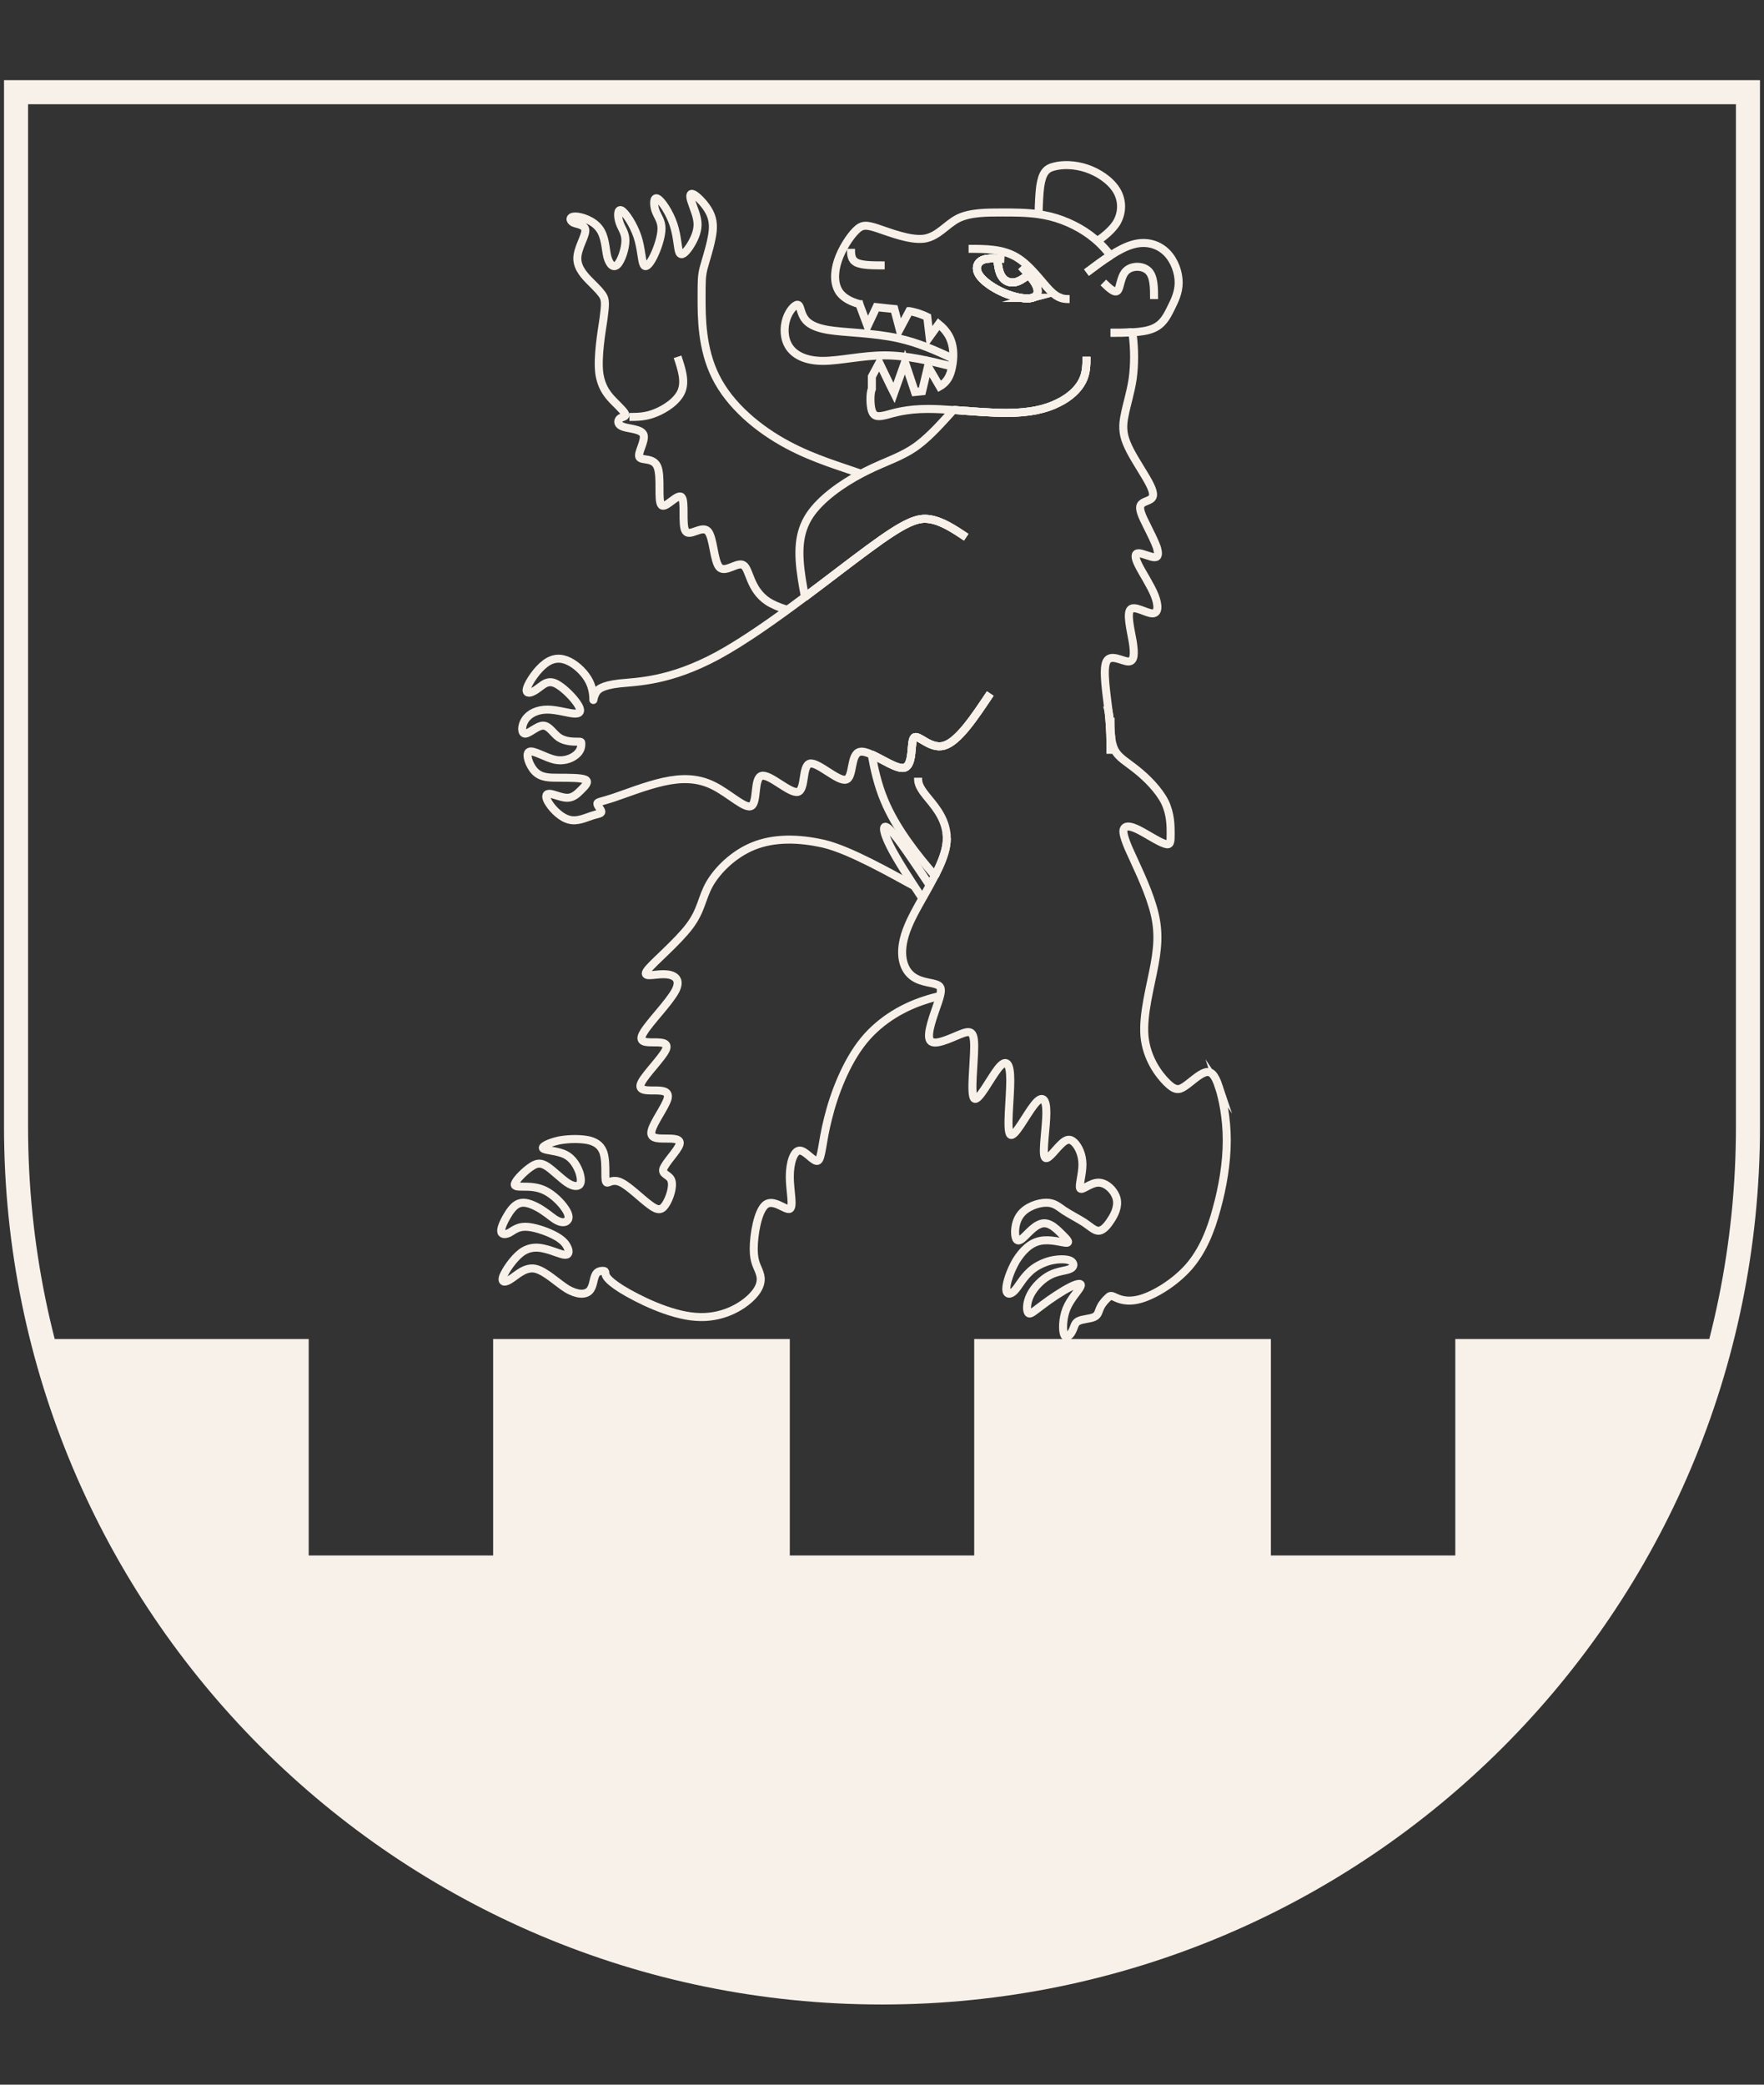 <?xml version="1.0" encoding="UTF-8"?>
<svg id="Ebene_1" data-name="Ebene 1" xmlns="http://www.w3.org/2000/svg" viewBox="0 0 440 520">
  <rect x="0" y="0" width="440" height="520" fill="#333333" stroke="none"/>
  <defs>
    <style>
      .cls-1 {
        fill: #f7f1ea;
      }

      .cls-1, .cls-2, .cls-3, .cls-4 {
        stroke: #f7f1ea;
        stroke-miterlimit: 10;
      }

      .cls-1, .cls-3 {
        fill-rule: evenodd;
      }

      .cls-1, .cls-3, .cls-4 {
        stroke-width: 2px;
      }

      .cls-2 {
        stroke-width: 6px;
      }

      .cls-2, .cls-3, .cls-4 {
        fill: none;
      }
    </style>
  </defs>
  <path class="cls-1" d="M429,335h-64.999v54h-48v-54h-72v54h-48v-54h-72v54h-48v-54H11s8.685,35.868,24.843,58.934,38.152,53.13,72.654,72.098,65.753,30.969,109.628,30.969,83.932-12.314,105.904-26.658,51.976-31.359,79.762-75.812c22.209-35.531,25.209-59.531,25.209-59.531Z"/>
  <path class="cls-3" d="M234.461,248.474c-1.189.227-2.481.563-3.927,1.059-4.533,1.467-10.533,4.467-15.067,10-4.467,5.467-7.467,13.467-8.933,19.467-1.533,6-1.533,10-2.533,10.533-1,.467-3-2.533-4.533-2.533-1.467,0-2.467,3-2.467,6.533,0,3.467,1,7.467,0,8-1,.467-4-2.533-6-1.067-2,1.533-3,7.533-3,11.067,0,3.467,1,4.467,1.467,6,.533,1.467.533,3.467-2,6-2.467,2.467-7.467,5.467-14,4.933-6.467-.467-14.467-4.467-18.467-6.933-4-2.533-4-3.533-4-4q0-.533-.467-.533c-.533,0-1.533,0-2,1-.533,1-.533,3-1.533,4-1,1-3,1-5.533-.467-2.467-1.533-5.467-4.533-8-5.067-2.467-.467-4.467,1.533-6,2.533-1.467,1-2.467,1-2-.533.533-1.467,2.533-4.467,4.533-6,2-1.467,4-1.467,6-.933,2,.467,4,1.467,5,1.467s1-1,.467-2c-.467-1-1.467-2-3.467-3-2-1-5-2-7-2s-3,1-4,1.533c-1,.467-2,.467-2-.533s1-3,2-4.533c1-1.467,2-2.467,3.533-2.467,1.467,0,3.467,1,4.933,2,1.533,1,2.533,2,3.533,2.467,1,.533,2,.533,2.467,0,.533-.467.533-1.467-.467-2.933-1-1.533-3-3.533-5-4.533s-4-1-5.467-1c-1.533,0-2.533,0-2-1,.467-1,2.467-3,4-4,1.467-1,2.467-1,4,0,1.467,1,3.467,3,4.933,4,1.533,1,2.533,1,3.067.533.467-.533.467-1.533,0-3.067-.533-1.467-1.533-3.467-3.533-4.467s-5-1-5.533-1.533c-.467-.467,1.533-1.467,4-2,2.533-.467,5.533-.467,7.533,0,2,.533,3,1.533,3.533,3.067.467,1.467.467,3.467.467,4.933,0,1.533,0,2.533.467,2.533.533,0,1.533-1,3.533,0,2,1,5,4,7,5.467,2,1.533,3,1.533,4,0,1-1.467,2-4.467,1.467-6-.467-1.467-2.467-1.467-2-2.933.533-1.533,3.533-4.533,4-6,.533-1.533-1.467-1.533-3.467-1.533s-4,0-3.467-2c.467-2,3.467-6,4-8,.467-2-1.533-2-3.533-2s-4,0-3-2c1-2,5-6,6-8,1-2-1-2-3-2s-4,0-2.467-2.467c1.467-2.533,6.467-7.533,8-10.533,1.467-3-.533-4-3.067-4-2.467,0-5.467,1-4-1,1.533-2,7.533-7,10.533-11s3-7,5-10.533c2-3.467,6-7.467,11-9.467,5-2,11-2,17.467-.533,6.533,1.533,17,7.534,22.533,10.534"/>
  <path class="cls-3" d="M196,152c-1.622-.497-3.372-1.232-4.533-2.001-4.467-3-4.467-8-6-9-1.467-1-4.467,2-6,.533-1.467-1.533-1.467-7.533-2.933-9.067-1.533-1.467-4.533,1.533-5.533,0-1-1.467,0-7.467-1-8.467-1-1-4,3-5,2s0-7-1-9.533c-1-2.467-4-1.467-4.533-2.467-.467-1,1.533-4,1.067-5.533-.533-1.467-3.533-1.467-5.067-2-1.467-.467-1.467-1.467-.933-2,.467-.467,1.467-.467,1.467-.933,0-.533-1-1.533-2.533-3.067-1.467-1.467-3.467-3.467-4-7.467-.467-4,.533-10,1.067-13.467.467-3.533.467-4.533,0-5.533-.533-1-1.533-2-3.067-3.533-1.467-1.467-3.467-3.467-3.467-6,0-2.467,2-5.467,2-6.933,0-1.533-2-1.533-3-2-1-.533-1-1.533.467-1.533,1.533,0,4.533,1,6,3,1.533,2,1.533,5,2,7,.533,2,1.533,3,2.533,2s2-4,2-6-1-3-1.467-4.467c-.533-1.533-.533-3.533.467-3.067,1,.533,3,3.533,4,6.533,1,3,1,6,1.533,7,.467,1,1.467,0,2.467-2,1-2,2-5,2-7s-1-3-1.533-4.533c-.467-1.467-.467-3.467.533-2.933,1,.467,3,3.467,4,6.467s1,6,1.467,7c.533,1,1.533,0,2.533-1.467,1-1.533,2-3.533,2-5.533s-1-4-1.467-5.533c-.533-1.467-.533-2.467.467-2,1,.533,3,2.533,4,4.533,1,2,1,4,.467,6.533-.467,2.467-1.467,5.467-2,7.467-.467,2-.467,3-.467,7.467,0,4.533,0,12.533,3.533,19.533,3.467,7,10.467,13,18,17,6.434,3.447,13.264,5.408,18.229,7.165"/>
  <path class="cls-3" d="M259.056,53.43c.057-2.742.174-5.171.411-6.964.533-3.467,1.533-4.467,3.533-4.933,2-.533,5-.533,8,.467s6,3,7.533,5.533c1.467,2.467,1.467,5.467,0,8-1.06,1.705-2.821,3.187-4.798,4.601"/>
  <path class="cls-3" d="M232,221c-4-6-8-12-10-14-2-2-2,0,0,4,1.678,3.355,4.763,8.118,8.074,13.107"/>
  <path class="cls-4" d="M276.53,177.53c.47,4.47.47,7.47.47,10.47"/>
  <path class="cls-3" d="M276.53,177.53c.47,4.47.47,7.47.47,10.47"/>
  <path class="cls-3" d="M237.467,91.399c-5.6-1.38-11.2-2.753-16.8-2.753s-11.2,1.373-15.4,1.373-7-1.373-8.4-3.467c-1.4-2.087-1.4-4.887-.713-7,.693-2.107,2.067-3.533,2.76-3.533.687,0,.687,1.427,1.4,2.827.707,1.4,2.133,2.773,6.333,3.467,4.2.687,11.173.687,17.467,2.087,4.85,1.08,9.291,2.993,13.639,5.097"/>
  <path class="cls-4" d="M277.21,184.19c-.21-1.59-.21-3.39-.21-5.19"/>
  <path class="cls-4" d="M233.2,218.42c1.34-2.61,2.42-5.16,2.8-7.42.11-.66.16-1.3.16-1.92"/>
  <path class="cls-4" d="M236.12,208.3c-.01-.19-.03-.39-.06-.58"/>
  <path class="cls-3" d="M258.51,71.29c-.38-.86-1.1-1.8-1.95-2.78-1.12.88-2.22,1.63-3.29,1.87-1.4.31-2.74-.27-3.49-1.54-.65-1.08-.87-2.68-1.03-4.35-1.26-.06-2.43-.04-3.28.22-1.25.38-1.82,1.27-1.8,2.24.02.98.64,2.05,1.98,3.2,1.33,1.16,3.37,2.4,5.64,3.25,2.26.85,4.76,1.29,6.16.91,1.4-.38,1.7-1.58,1.06-3.02Z"/>
  <path class="cls-3" d="M276.53,177.53c-.12-.58-.26-1.06-.4-1.53"/>
  <path class="cls-3" d="M233.2,218.42c1.34-2.61,2.42-5.16,2.8-7.42.11-.66.16-1.3.16-1.92l-.04-.78c-.01-.19-.03-.39-.06-.58-.54-4.22-3.45-7.21-5.06-9.25-2-2.47-2-3.47-2-4.47"/>
  <g>
    <path class="cls-4" d="M217.43,188.21c2.78,1.25,6.29,3.65,8.04,3.32,2.53-.53,1.53-6.53,2.53-7.53s4,3,7.47,2c3.53-1,7.53-7,11.53-13"/>
    <path class="cls-4" d="M200.79,148.88c5.92-4.42,11.47-8.75,15.74-11.88,9.47-7,12.47-8,15.47-7.47,3,.47,6,2.47,9,4.47"/>
  </g>
  <path class="cls-4" d="M237.8,102.27c4.41.29,9.24.73,13.2.73,6,0,10-1,13-2.53,3-1.47,5-3.47,6-5.47s1-4,1-6"/>
  <g>
    <path class="cls-4" d="M217.43,188.21c2.78,1.25,6.29,3.65,8.04,3.32,2.53-.53,1.53-6.53,2.53-7.53s4,3,7.47,2c3.53-1,7.53-7,11.53-13"/>
    <path class="cls-4" d="M200.79,148.88c5.92-4.42,11.47-8.75,15.74-11.88,9.47-7,12.47-8,15.47-7.47,3,.47,6,2.47,9,4.47"/>
  </g>
  <path class="cls-4" d="M237.8,102.27c4.41.29,9.24.73,13.2.73,6,0,10-1,13-2.53,3-1.47,5-3.47,6-5.47s1-4,1-6"/>
  <line class="cls-4" x1="214.36" y1="75.85" x2="214.13" y2="75.13"/>
  <path class="cls-3" d="M258.51,71.29c-.38-.86-1.1-1.8-1.95-2.78-1.12.88-2.22,1.63-3.29,1.87-1.4.31-2.74-.27-3.49-1.54-.65-1.08-.87-2.68-1.03-4.35-1.26-.06-2.43-.04-3.28.22-1.25.38-1.82,1.27-1.8,2.24.02.98.64,2.05,1.98,3.2,1.33,1.16,3.37,2.4,5.64,3.25,2.26.85,4.76,1.29,6.16.91,1.4-.38,1.7-1.58,1.06-3.02Z"/>
  <line class="cls-4" x1="228.27" y1="97.93" x2="228.22" y2="97.78"/>
  <path class="cls-3" d="M304,271c-1-3-2-4-3.47-3.47-1.53.47-3.53,2.47-5.06,3.47-1.47,1-2.47,1-4.47-1s-5-6-5.53-11.53c-.47-5.47,1.53-12.47,2.53-18,1-5.47,1-9.47-.53-14.47-1.47-5-4.47-11-6-14.47-1.47-3.53-1.47-4.53-.94-5.061.47-.47,1.47-.47,3.47.53s5,3,6.53,3.47c1.47.53,1.47-.47,1.47-2.47s0-5-1.47-8c-1.53-3-4.53-6-7.06-8-2.47-2-4.47-3-5.47-5-.25-.5-.44-1.07-.58-1.67-.04-.15-.07-.31-.1-.47-.05-.22-.08-.44-.11-.67-.24-1.47-.27-3-.36-4.19-.07-1.05-.19-1.83-.32-2.47-.53-4.53-1.53-10.53-.53-12.53s4,0,5.47,0c1.53,0,1.53-2,1.06-5-.53-3-1.53-7-.53-8s4,1,5.47,1c1.53,0,1.53-2,.53-4.53-1-2.47-3-5.47-4-7.47s-1-3,0-3,3,1,4,1,1-1,.53-2.53c-.53-1.47-1.53-3.47-2.53-5.47s-2-4-1.47-5c.47-1,2.47-1,2.94-2,.53-1-.47-3-2-5.53-1.47-2.47-3.47-5.47-4.47-8-1-2.47-1-4.47-.47-6.939.47-2.53,1.47-5.53,2-9.061.47-3.47.47-7.47,0-10.939-.03-.21-.07-.42-.11-.63,1.96-.12,3.73-.36,5.05-.9,2.53-1,3.53-3,4.53-5s2-4,2-6.53c0-2.47-1-5.47-3-7.47s-5-3-8.47-2c-1.75.5-3.62,1.48-5.54,2.72-.97-1.26-2.04-2.46-3.28-3.58-.23-.21-.47-.41-.71-.61-3-2.53-7-4.53-11-5.53-.98-.24-1.96-.43-2.94-.57-3.02-.43-6.04-.43-9.06-.43-4,0-8,0-11,1.47-3,1.53-5,4.53-8.47,5.061-3.53.47-8.53-1.53-11.53-2.53s-4-1-5.53.53c-1.47,1.47-3.47,4.47-4.47,7.47s-1,6,.47,8c1.05,1.37,2.78,2.27,4.89,2.85l2.04,5.48,2.22-4.71c1.44.18,2.95.29,4.45.45l1.33,5.06,2.41-4.53h.01c.58.11,1.15.24,1.71.4.96.28,1.89.63,2.76,1.06l.58,4.94,2.27-3.15c.98.79,1.79,1.69,2.39,2.68,1.09,1.83,1.37,3.96,1.22,5.97-.04.7-.14,1.38-.28,2.03-.39,2.04-1.14,3.76-3.08,4.86l-2.92-4.99-1.47,6.2-1.78.18-2.49-7.45-2.73,7.67-1-2-2.67-5.53-1.86,3.46v3.07c-.47,1-.47,4,0,5.47.53,1.53,1.53,1.53,3.53,1.061,2-.53,5-1.53,10.47-1.53,1.89,0,4.05.12,6.33.27-2.41,2.66-5.61,6.33-8.8,8.73-4,3-8,4-13,6.53-.41.2-.82.41-1.24.64-4.72,2.48-10,6.19-12.76,10.3-3,4.53-3,9.53-2,16,.22,1.42.48,2.9.79,4.41-7.3,5.46-15.16,11.04-21.79,14.65-12,6.47-20,6.47-24.47,6.939-4.53.53-5.53,1.53-6,2.53-.53,1-.53,2-.53,1.47,0-.47,0-2.47-1-4.47s-3-4-5-5-4-1-6,.53c-2,1.47-4,4.47-4.53,6-.47,1.47.53,1.47,1.53.939,1-.47,2-1.47,3-2,1-.47,2-.47,3.47.53,1.53,1,3.53,3,4.53,4.53,1,1.47,1,2.47-.53,2.47-1.47,0-4.47-1-6.94-1-2.53,0-4.53,1-5.53,2.53-1,1.47-1,3.47,0,3.47s3-2,4.47-2c1.53,0,2.53,2,4,3,1.53,1,3.53,1,4.53,1s1,0,1,.53c0,.47,0,1.47-1,2.47s-3,2-5.47,1.53c-2.53-.53-5.53-2.53-6.53-2-1,.47,0,3.47,1.47,4.939,1.53,1.53,3.53,1.53,6,1.53,2.53,0,5.53,0,6.53.47,1,.53,0,1.53-1,2.53s-2,2-3.53,2c-1.47,0-3.47-1-4.47-1s-1,1,0,2.47c1,1.53,3,3.53,5,4,2,.53,4-.47,5.47-.939,1.53-.53,2.53-.53,2.53-1.061,0-.47-1-1.47-1-2,0-.47,1-.47,4-1.47s8-3,12.47-4c4.53-1,8.53-1,12.53,1s8,6,9.47,5c1.53-1,.53-7,2.53-7.47,2-.53,7,4.47,9,4,2-.53,1-6.53,3-7.061,2-.47,7,4.53,9,4,2-.47,1-6.47,3.53-6.939.72-.16,1.75.16,2.9.68.65,3.63,1.52,7.52,3.1,11.32,2.92,7.13,8.35,13.93,12.67,18.89-.42.81-.85,1.62-1.3,2.43-.23.41-.46.83-.69,1.24-.38.68-.76,1.35-1.14,2.02-1.37,2.43-2.68,4.78-3.54,6.89-2.53,6-1.53,10,.47,12s5,2,6.47,2.53c1.23.38,1.47,1.1.99,2.939-.11.44-.26.95-.46,1.53-1,3-3,8-2,9.53,1,1.47,5-.53,7.47-1.53,2.53-1,3.53-1,3.53,3s-1,12,0,13,4-5,6-7.53c2-2.47,3-1.47,3,3.061,0,4.47-1,12.47,0,13.47s4-5,6-7.47c2-2.53,3-1.53,3,2,0,3.47-1,9.47-.47,10.939.47,1.53,2.47-1.47,4-2.939,1.47-1.53,2.47-1.53,3.47-.53s2,3,2,5.47c0,2.53-1,5.53-.53,6,.53.53,2.53-1.47,4.53-1.47s4,2,4.53,4c.47,2-.53,4-1.53,5.47-1,1.53-2,2.53-3,2.53s-2-1-3.47-2c-1.53-1-3.53-2-5.06-3-1.47-1-2.47-2-4.47-2s-5,1-6.47,3c-1.53,2-1.53,5-1.06,6,.53,1,1.53,0,2.53-1s2-2,3-2.47c1-.53,2-.53,3,0,1,.47,2,1.47,3,2.47s2,2,1,2-4-1-6.53-.47c-2.47.47-4.47,2.47-6,4.939-1.47,2.53-2.47,5.53-2.47,7.061,0,1.47,1,1.47,2,.47s2-3,3.53-4.47c1.47-1.53,3.47-2.53,5.47-3.061,2-.47,4-.47,5,0,1,.53,1,1.53,0,2-1,.53-3,.53-5,1.53s-4,3-5,5-1,4-.47,4.53c.47.47,1.47-.53,3.47-2,2-1.53,5-3.53,7-4.53s3-1,2.47,0c-.47,1-2.47,3-3.47,5.47-1,2.53-1,5.53-.53,6.53.53,1,1.53,0,2-1,.53-1,.53-2,1.53-2.47,1-.53,3-.53,4-1.061,1-.47,1-1.47,1.53-2.47.47-1,1.47-2,2-2.47q.47-.53,1.47,0c1,.47,3,1.47,6.53.47,3.47-1,8.47-4,12-8,3.47-4,5.47-9,6.94-14.47,1.53-5.53,2.53-11.53,2.53-17.061,0-5.47-1-10.47-2-13.47ZM257.45,74.31c-1.4.38-3.9-.06-6.16-.91-2.27-.85-4.31-2.09-5.64-3.25-1.34-1.15-1.96-2.22-1.98-3.2-.02-.97.55-1.86,1.8-2.24.85-.26,2.02-.28,3.28-.22.16,1.67.38,3.27,1.03,4.35.75,1.27,2.09,1.85,3.49,1.54,1.07-.24,2.17-.99,3.29-1.87.85.98,1.57,1.92,1.95,2.78.64,1.44.34,2.64-1.06,3.02Z"/>
  <path class="cls-3" d="M257.45,74.31c-1.4.38-3.9-.06-6.16-.91-2.27-.85-4.31-2.09-5.64-3.25-1.34-1.15-1.96-2.22-1.98-3.2-.02-.97.55-1.86,1.8-2.24.85-.26,2.02-.28,3.28-.22.16,1.67.38,3.27,1.03,4.35.75,1.27,2.09,1.85,3.49,1.54,1.07-.24,2.17-.99,3.29-1.87.85.98,1.57,1.92,1.95,2.78.64,1.44.34,2.64-1.06,3.02Z"/>
  <g>
    <path class="cls-3" d="M217.43,188.21c2.78,1.25,6.29,3.65,8.04,3.32,2.53-.53,1.53-6.53,2.53-7.53s4,3,7.47,2c3.53-1,7.53-7,11.53-13"/>
    <path class="cls-3" d="M200.79,148.88c5.92-4.42,11.47-8.75,15.74-11.88,9.47-7,12.47-8,15.47-7.47,3,.47,6,2.47,9,4.47"/>
  </g>
  <path class="cls-3" d="M237.8,102.27c4.41.29,9.24.73,13.2.73,6,0,10-1,13-2.53,3-1.47,5-3.47,6-5.47s1-4,1-6"/>
  <g>
    <path class="cls-4" d="M282.42,82.9c-1.71.1-3.56.1-5.42.1"/>
    <path class="cls-4" d="M271,68c2.02-1.51,4.03-3.03,5.99-4.28"/>
  </g>
  <g>
    <path class="cls-3" d="M282.42,82.9c-1.71.1-3.56.1-5.42.1"/>
    <path class="cls-3" d="M271,68c2.02-1.51,4.03-3.03,5.99-4.28"/>
  </g>
  <path class="cls-4" d="M157,103.999c2,0,4,0,6.467-1,2.533-1,5.533-3,6.533-5.467,1-2.533,0-5.533-1-8.533"/>
  <path class="cls-4" d="M212.267,62.066c0,1.378,0,2.755,1.4,3.445,1.4.689,4.2.689,7,.689"/>
  <path class="cls-4" d="M275.2,70.466c1.42,1.38,2.847,2.753,3.553,2.047.713-.713.713-3.513,2.113-4.913,1.4-1.4,4.2-1.4,5.6,0,1.4,1.4,1.4,4.2,1.4,7"/>
  <path class="cls-3" d="M256.56,68.51c-.59-.67-1.24-1.36-1.89-2.04"/>
  <path class="cls-3" d="M250.53,64.6c-.6-.04-1.2-.09-1.78-.11"/>
  <path class="cls-3" d="M257.6,67.67c-.35.28-.7.57-1.04.84"/>
  <path class="cls-3" d="M248.75,64.49c-.03-.27-.05-.55-.08-.82"/>
  <path class="cls-4" d="M241.6,62.066c4.22,0,8.447,0,11.953,2.089,3.513,2.089,6.313,6.267,8.4,8.358,2.093,2.087,3.467,2.087,4.847,2.087"/>
  <path class="cls-2" d="M3.999,281c0,119.294,96.707,216.001,216.001,216.001s216.001-96.707,216.001-216.001V22.999H3.999v258.001Z"/>
</svg>